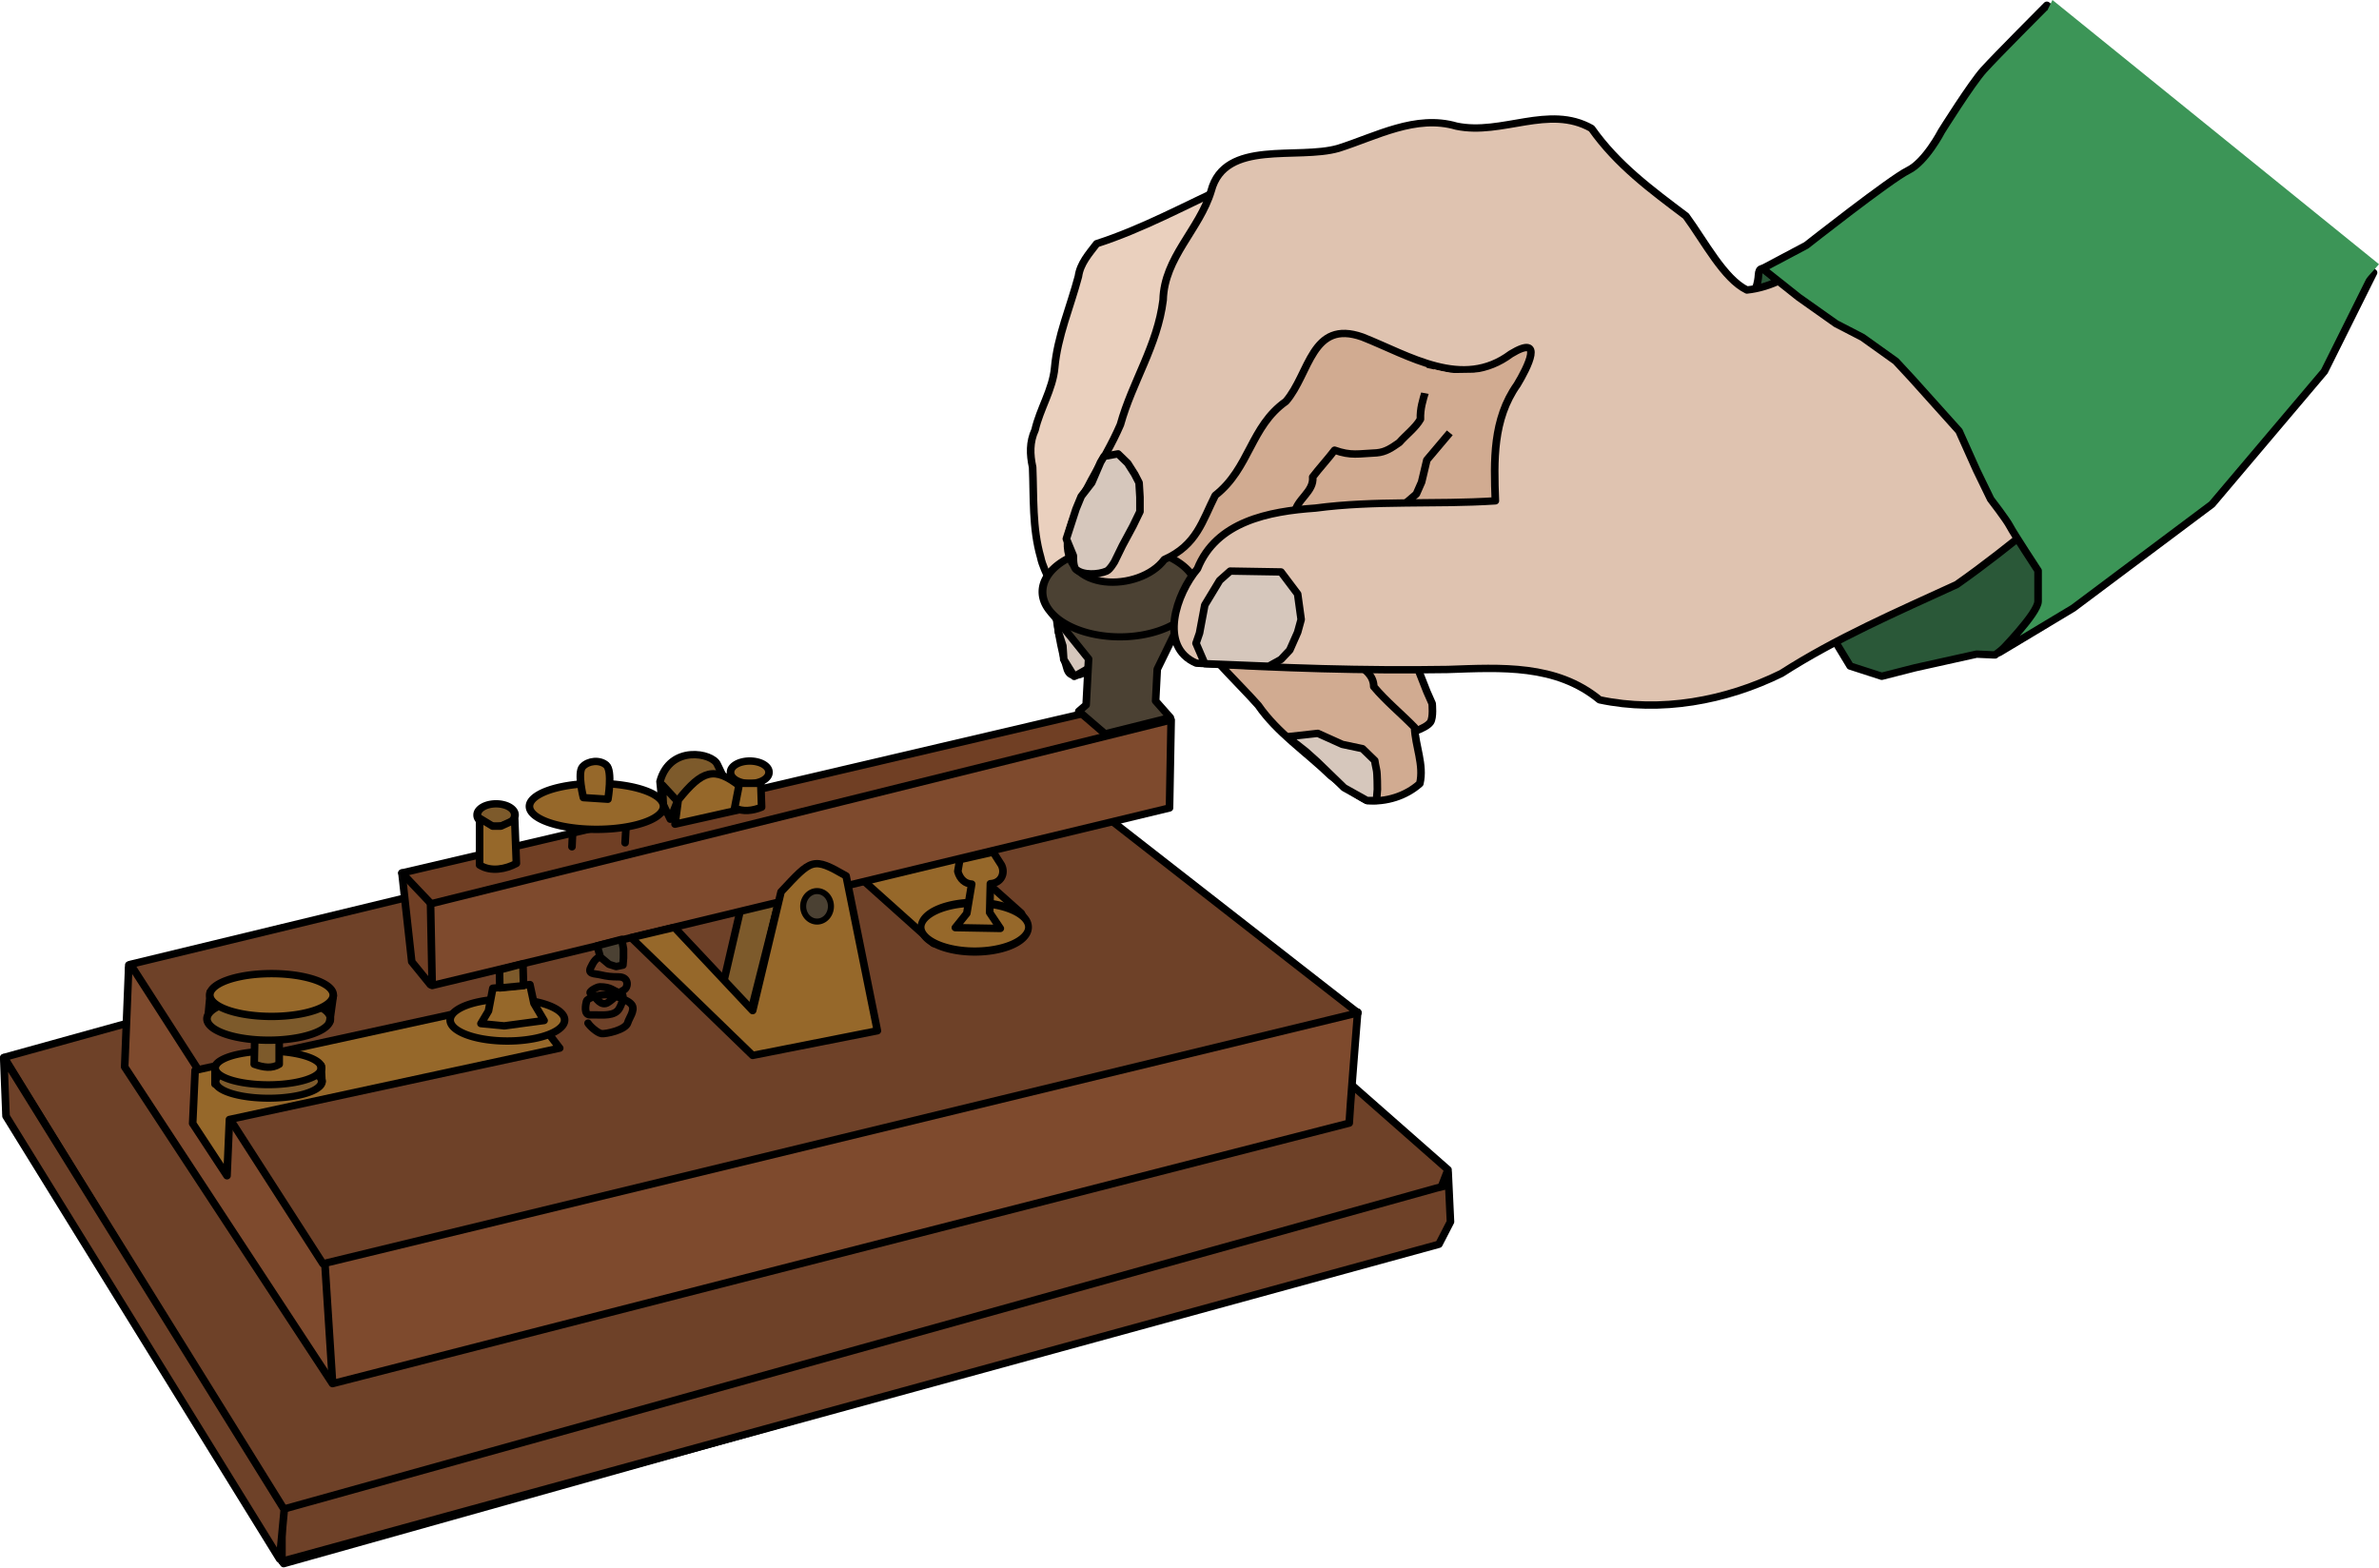 <?xml version="1.0"?>
<svg xmlns="http://www.w3.org/2000/svg" version="1.0" width="907.662" height="598.374" viewBox="0 0 907.662 598.374">
  <path d="M397.324 529.736L46.867 631.167l-83.941-140.602 45.468-14.69 263.017-67.853 128.011 116.12-2.098 5.596z" fill="#6e4128" fill-rule="evenodd" stroke="#000" stroke-width="2.3" stroke-linecap="round" stroke-linejoin="round" transform="matrix(1.26 0 0 1.222 49.184 -174.615)"/>
  <path d="M0 476.662l62.257 97.932 306.387-81.843-96.533-83.942L0 476.662z" fill="none" stroke="#000" stroke-width="2.3" stroke-linecap="round" stroke-linejoin="round" transform="matrix(1.26 0 0 1.222 49.184 -174.615)"/>
  <path d="M397.324 513.736L46.867 615.167l-84.676-142.088 46.203-13.204 263.017-67.853 128.011 116.12-2.098 5.595z" fill="#6e4128" fill-rule="evenodd" stroke="#000" stroke-width="2.3" stroke-linecap="round" stroke-linejoin="round" transform="matrix(1.26 0 0 1.222 49.184 -174.615)"/>
  <path d="M0 445.184v30.779l48.966-10.493-2.099-32.877L0 445.184z" fill="#7e4a2d" fill-rule="evenodd" stroke="#000" stroke-width="2.3" stroke-linecap="round" stroke-linejoin="round" transform="matrix(1.26 0 0 1.222 49.184 -174.615)"/>
  <path d="M369.51 493.602c0-1.712 2.568-34.681 2.568-34.681L-.037 444.209l-1.248 31.838 62.941 98.907 307.853-81.352z" fill="#7e4a2d" fill-rule="evenodd" stroke="#000" stroke-width="2.3" stroke-linecap="round" stroke-linejoin="round" transform="matrix(1.26 0 0 1.222 49.184 -174.615)"/>
  <path d="M372.141 459.174L58.76 537.52.466 444.02l269.312-67.153 102.363 82.307z" fill="#6e4128" fill-rule="evenodd" stroke="#000" stroke-width="2.3" stroke-linecap="round" stroke-linejoin="round" transform="matrix(1.26 0 0 1.222 49.184 -174.615)"/>
  <path d="M188.334 458.85l-8.207-9.504 6.912-30.669 19.438-5.183 10.303 5.683-16.004-11.128-12.442 50.8zM160.822 386.921c3.06-11.595 15.884-8.881 17.34-5.365l4.757 10.168-21.04 5.94-1.057-10.743z" fill="#7d5a2b" fill-rule="evenodd" stroke="#000" stroke-width="2.3" stroke-linecap="round" stroke-linejoin="round" transform="matrix(1.26 0 0 1.222 49.184 -174.615)"/>
  <path d="M82.673 415.486l2.97 27.723 5.653 7.178 222.577-82.94-11.648-4.93-219.552 52.97z" fill="#703f24" fill-rule="evenodd" stroke="#000" stroke-width="2.3" stroke-linecap="round" stroke-linejoin="round" transform="matrix(1.26 0 0 1.222 49.184 -174.615)"/>
  <path d="M161.807 394.167l2.14 4.547 2.14-5.617-4.547-5.081.267 6.151z" fill="#7d5a2b" fill-rule="evenodd" stroke="#000" stroke-width="2.3" stroke-linecap="round" stroke-linejoin="round" transform="matrix(1.26 0 0 1.222 49.184 -174.615)"/>
  <path d="M243.675 437.516l-27.34-25.248 3.465-16.584 23.515-3.96 2.475 13.861 24.432 22.478 1.946 4.194-9.546 6.991-18.947-1.732z" fill="#96682a" fill-rule="evenodd" stroke="#000" stroke-width="2.3" stroke-linecap="round" stroke-linejoin="round" transform="matrix(1.26 0 0 1.222 49.184 -174.615)"/>
  <path d="M407.382 238.13l-7.977 29.782-5.319 12.232-5.85 10.637-5.85 14.891 20.741 10.637 14.36-11.168 2.127-19.146s1.064-12.764 2.127-14.892c1.064-2.127 18.083-23.4 18.083-23.4l-4.255-3.191-16.487-7.978-11.7 1.596z" fill="#d1ab91" fill-rule="evenodd" stroke="#000" stroke-width="2.3" stroke-linecap="round" stroke-linejoin="round" transform="matrix(1.26 0 0 1.222 49.184 -174.615)"/>
  <path d="M386.64 372.151s6.032-1.62 7.446-3.723c.975-1.448.532-5.85.532-5.85l-1.595-3.723-4.255-11.168-4.786-5.318-2.66-4.787-2.659-14.36v-3.19l1.064-7.978 1.595-4.254 1.596-3.191 2.127-3.191 4.787-4.255 1.595-3.723 1.596-6.914 9.573-11.7 2.127-5.318 1.064-5.318v-7.978l-2.66-4.786-9.04-.532-12.233 5.85s-7.977 9.041-7.977 11.168c0 2.128-19.678 4.787-20.742 7.978-1.063 3.19-2.127 6.914-2.127 10.105 0 3.19-.532 6.382-.532 10.104 0 3.723.532 4.787.532 8.51v10.636l.532 19.678 7.445 26.06 15.424 8.509 12.232 2.66z" fill="#d1ab91" fill-rule="evenodd" stroke="#000" stroke-width="2.3" stroke-linecap="round" stroke-linejoin="round" transform="matrix(1.26 0 0 1.222 49.184 -174.615)"/>
  <path d="M295.166 295.568c4.246 9.476 8.08 19.233 12.581 28.536 5.799 5.61 11.491 11.312 16.035 18.017 5.315 7.653 12.144 14.026 18.198 21.03 5.771 8.618 14.619 14.66 21.928 21.966 3.504 2.731 7.171 5.726 10.995 7.776 5.765.537 11.765-1.404 15.992-5.319 1.332-5.81-1.377-11.67-1.595-17.55-4.034-4.285-8.703-8.21-12.352-12.712-.044-3.472-2.604-5.329-5.188-7.17-4.843-3.38-8.02-8.578-11.003-13.567-1.477-3.394-4.314-6.496-4.887-10.083.12-4.387 1.12-9.004.714-13.253-1.831-3.115-5.41-6.123-3.573-10.056.512-4.373 5.901-6.725 5.443-11.338 1.95-2.66 4.679-5.72 6.629-8.379 5.016 1.854 7.269 1.083 12.722.84 2.797-.243 4.605-1.605 6.873-3.223 1.998-2.353 4.99-4.695 6.398-7.292-.234-6.424 3.37-11.149 3.01-17.579 1.346-2.812 3.55-5.496 2.09-8.73.215-4.208-4.34-5.828-6.687-8.646-7.634-5.09-15.38-10.033-23.058-15.066l-45.737 22.87-25.528 48.928z" fill="#d1ab91" fill-rule="evenodd" stroke="#000" stroke-width="2.3" stroke-linecap="round" stroke-linejoin="round" transform="matrix(1.26 0 0 1.222 49.184 -174.615)"/>
  <path d="M91.336 425.14l.495 25.494 223.265-55.445.495-27.475L91.336 425.14z" fill="#7e4a2d" fill-rule="evenodd" stroke="#000" stroke-width="2.3" stroke-linecap="round" stroke-linejoin="round" transform="matrix(1.26 0 0 1.222 49.184 -174.615)"/>
  <path d="M152.103 435.7l36.766 36.765 37.773-7.694-9.476-48.361c-10.136-6.021-10.364-5.323-19.697 4.97l-8.6 37.095-23.682-25.986-13.084 3.21z" fill="#96682a" fill-rule="evenodd" stroke="#000" stroke-width="2.3" stroke-linecap="round" stroke-linejoin="round" transform="matrix(1.26 0 0 1.222 49.184 -174.615)"/>
  <path d="M82.673 415.486l8.415 9.159" fill="none" stroke="#000" stroke-width="2.3" stroke-linecap="round" stroke-linejoin="round" transform="matrix(1.26 0 0 1.222 49.184 -174.615)"/>
  <path d="M332.926 200.902c-13.214 6.203-25.99 13.47-39.887 18.082-2.335 3.164-4.982 6.175-5.529 10.216-2.433 9.505-6.353 18.702-7.19 28.542-.605 6.806-4.462 12.776-5.935 19.417-1.695 3.762-1.578 7.644-.74 11.633.379 9.382-.132 18.945 2.427 28.097 1.036 5.236 5.01 9.642 4.248 15.288.892 6.473 1.775 12.987 3.677 19.233.75 3.233 3.308 2.642 5.643 1.36 3.747-2.134 3.803-7.061 4.868-10.833.045-4.547.346-9.085 1.663-13.496.049-4.139 2.488-7.747 2.186-11.835-.646-4.606 2.564-8.401 3.996-12.57 2.953-5.283 2.54-11.521 3.693-17.316 1.325-8.297 1.737-16.79 4.615-24.753l8.969-30.75 15.423-16.488-2.127-13.827z" fill="#ead0be" fill-rule="evenodd" stroke="#000" stroke-width="2.3" stroke-linecap="round" stroke-linejoin="round" transform="matrix(1.26 0 0 1.222 49.184 -174.615)"/>
  <path d="M286.248 354.118l6.367-3.714V338.2l-4.775-7.428-2.122-3.183-5.04 5.04.795 7.694 1.327 4.244.265 4.245 3.183 5.306z" fill="#d6c7bc" fill-rule="evenodd" stroke="#000" stroke-width="2.3" stroke-linecap="round" stroke-linejoin="round" transform="matrix(1.26 0 0 1.222 49.184 -174.615)"/>
  <path d="M287.621 364.992l7.957 7.066 19.766-5.086-4.455-5.198.495-9.901 8.91-18.812-41.04 1.043 11.338 14.551-.743 14.356-2.228 1.98z" fill="#4b4133" fill-rule="evenodd" stroke="#000" stroke-width="2.3" stroke-linecap="round" stroke-linejoin="round" transform="matrix(1.26 0 0 1.222 49.184 -174.615)"/>
  <path d="M319.057 331.823a21.906 14.109 0 11-43.812 0 21.906 14.109 0 1143.812 0z" transform="matrix(1.349 0 0 1.218 26.439 -178.33)" fill="#4b4133" fill-rule="evenodd" stroke="#000" stroke-width="2.226" stroke-linecap="round" stroke-linejoin="round"/>
  <path d="M161.88 394.694a20.297 7.178 0 11-40.594 0 20.297 7.178 0 1140.594 0z" fill="#96682a" fill-rule="evenodd" stroke="#000" stroke-width="2.3" stroke-linecap="round" stroke-linejoin="round" transform="matrix(1.26 0 0 1.222 49.184 -174.615)"/>
  <path d="M116.336 397.17a5.446 3.465 0 11-10.891 0 5.446 3.465 0 1110.89 0z" transform="matrix(1.317 0 0 1.215 43.223 -171.545)" fill="#7d5a2b" fill-rule="evenodd" stroke="#000" stroke-width="2.3" stroke-linecap="round" stroke-linejoin="round"/>
  <path d="M193.81 384.05a5.817 3.465 0 11-11.633 0 5.817 3.465 0 1111.633 0zM20.05 477.12l-.743 16.583 10.396 16.337.742-17.574 100-22.277-11.387-15.347L20.05 477.12z" fill="#96682a" fill-rule="evenodd" stroke="#000" stroke-width="2.3" stroke-linecap="round" stroke-linejoin="round" transform="matrix(1.26 0 0 1.222 49.184 -174.615)"/>
  <path d="M131.93 461.402a17.327 6.56 0 11-34.654 0 17.327 6.56 0 1134.654 0z" fill="#96682a" fill-rule="evenodd" stroke="#000" stroke-width="2.3" stroke-linecap="round" stroke-linejoin="round" transform="matrix(1.26 0 0 1.222 49.184 -174.615)"/>
  <path d="M60.643 454.842a18.688 6.683 0 11-37.376 0 18.688 6.683 0 1137.376 0z" transform="matrix(1.086 0 0 .955 56.94 -21.691)" fill="#7d5a2b" fill-rule="evenodd" stroke="#000" stroke-width="2.803" stroke-linecap="round" stroke-linejoin="round"/>
  <path d="M24.592 452.746c-.015 2.391-.612 6.057-.627 9.027" fill="none" stroke="#000" stroke-width="2.3" stroke-linecap="round" stroke-linejoin="round" transform="matrix(1.26 0 0 1.222 49.184 -174.615)"/>
  <path d="M60.643 454.842a18.688 6.683 0 11-37.376 0 18.688 6.683 0 1137.376 0z" transform="matrix(1.086 0 0 .955 56.785 -26.835)" fill="#96682a" fill-rule="evenodd" stroke="#000" stroke-width="2.803" stroke-linecap="round" stroke-linejoin="round"/>
  <path d="M38.174 463.81l-.233 11.405c2.87 1.048 5.393 1.397 7.565 0V463.81h-7.332z" fill="#7d5a2b" fill-rule="evenodd" stroke="#000" stroke-width="2.3" stroke-linecap="round" stroke-linejoin="round" transform="matrix(1.26 0 0 1.222 49.184 -174.615)"/>
  <path d="M60.643 454.842a18.688 6.683 0 11-37.376 0 18.688 6.683 0 1137.376 0z" transform="matrix(1.26 0 0 1.222 49.652 -167.05)" fill="#7d5a2b" fill-rule="evenodd" stroke="#000" stroke-width="2.3" stroke-linecap="round" stroke-linejoin="round"/>
  <path d="M61.88 453.852l-1.076 8.037" fill="none" stroke="#000" stroke-width="2.3" stroke-linecap="round" stroke-linejoin="round" transform="matrix(1.26 0 0 1.222 49.184 -174.615)"/>
  <path d="M60.643 454.842a18.688 6.683 0 11-37.376 0 18.688 6.683 0 1137.376 0z" transform="matrix(1.26 0 0 1.222 50.743 -176.128)" fill="#96682a" fill-rule="evenodd" stroke="#000" stroke-width="2.3" stroke-linecap="round" stroke-linejoin="round"/>
  <path d="M26.077 476.23v5.199M58.197 475.634l.248 4.95M134.405 401.872l-.248 5.446M150.494 401.625l-.248 4.455" fill="none" stroke="#000" stroke-width="2.3" stroke-linecap="round" stroke-linejoin="round" transform="matrix(1.26 0 0 1.222 49.184 -174.615)"/>
  <path d="M106.187 398.407v14.604c3.446 2.242 7.96 1.275 11.139-.495l-.495-13.614-4.208 1.98h-2.475l-3.96-2.475zM137.623 391.972s-1.921-7.76-.248-9.654c1.673-1.893 5.215-2.298 7.178-.495 1.964 1.804.495 10.644.495 10.644l-7.425-.495zM165.365 400.254l.97-7.54c7.34-9.426 10.937-10.561 18.812-4.208v7.178l-19.782 4.57z" fill="#96682a" fill-rule="evenodd" stroke="#000" stroke-width="2.3" stroke-linecap="round" stroke-linejoin="round" transform="matrix(1.26 0 0 1.222 49.184 -174.615)"/>
  <path d="M191.335 387.516l.248 7.426c-2.723 1.152-5.713 1.502-8.169.247l1.485-7.84 1.486.167h4.95z" fill="#96682a" fill-rule="evenodd" stroke="#000" stroke-width="2.3" stroke-linecap="round" stroke-linejoin="round" transform="matrix(1.26 0 0 1.222 49.184 -174.615)"/>
  <path d="M131.93 461.402a17.327 6.56 0 11-34.654 0 17.327 6.56 0 1134.654 0z" transform="matrix(1.183 0 0 1.418 236.333 -300.471)" fill="#96682a" fill-rule="evenodd" stroke="#000" stroke-width="2.204" stroke-linecap="round" stroke-linejoin="round"/>
  <path d="M251.597 411.338l-.609 3.653c.682 2.558 2.325 3.878 4.208 3.96l-1.485 9.159-3.466 4.455 13.614.248-3.218-4.95.212-9.035c3.317-.165 4.592-3.3 3.345-5.817l-2.494-4.034-10.107 2.36z" fill="#96682a" fill-rule="evenodd" stroke="#000" stroke-width="2.3" stroke-linecap="round" stroke-linejoin="round" transform="matrix(1.26 0 0 1.222 49.184 -174.615)"/>
  <path d="M145.479 440.394c-2.347.7-4.096 1.543-5.053 3.458l-.532 1.063c-1.137 2.273 1.194 1.961 2.925 2.394 1.96.49 3.372.619 5.448.619 3.363 0 2.928 3.49 1.553 4.131-1.383.646-4.005 3.84-5.43 4.196-2.049.512-3.143-2.418-4.496-3.095-1.086-.543 1.91-2.128 2.66-2.128 3.682 0 3.835 1.292 6.116 1.862 1.96.49.278 4.147-.266 5.053-1.36 2.267-4.857 1.862-7.18 1.862h-1.596c-1.97 0-1.312-3.264-1.064-4.255.28-1.124 3.977-2.054 5.73-2.054 2.217 0 7.19 1.565 8.1 3.383.827 1.655-1.01 4.039-1.33 5.32-.59 2.362-6.855 3.637-7.962 3.452-1.363-.227-3.709-2.547-4.075-3.278" fill="none" stroke="#000" stroke-width="2.3" stroke-linecap="round" stroke-linejoin="round" transform="matrix(1.26 0 0 1.222 49.184 -174.615)"/>
  <path d="M141.777 438.23l.965 3.509 2.632 2.28 2.165.698 2.046-.434.176-2.193v-2.895l-.527-2.983-7.457 2.018z" fill="#4b4133" fill-rule="evenodd" stroke="#000" stroke-width="2.3" stroke-linecap="round" stroke-linejoin="round" transform="matrix(1.26 0 0 1.222 49.184 -174.615)"/>
  <path d="M106.596 462.532l2.28-3.948 1.317-7.107 11.23-1.14 1.228 5.878 3.07 5.352-12.106 1.666-7.02-.701z" fill="#96682a" fill-rule="evenodd" stroke="#000" stroke-width="2.3" stroke-linecap="round" stroke-linejoin="round" transform="matrix(1.26 0 0 1.222 49.184 -174.615)"/>
  <path d="M112.299 450.95l-.088-5.175 7.106-1.93.176 6.843-7.194.702v-.44z" fill="#7d5a2b" fill-rule="evenodd" stroke="#000" stroke-width="2.3" stroke-linecap="round" stroke-linejoin="round" transform="matrix(1.26 0 0 1.222 49.184 -174.615)"/>
  <path d="M496.726 309.246l24.468 41.632 9.573 3.19 10.104-2.658 18.615-4.255 5.582.26 7.181-5.578 18.615-23.4s2.127-4.787 0-7.978c-2.128-3.191-13.828-16.487-13.828-16.487L559.486 261l-16.487-13.296-12.232-5.318s-2.66-2.66-3.191-.532c-.532 2.127-6.914 11.7-6.914 11.7s-10.533-9.276-10.002-6.085c.532 3.191-16.687-28.786-17.219-18.681s-12.39 19.407-12.39 22.066c0 2.66 16.207 59.457 15.675 58.393z" fill="#2a5838" fill-rule="evenodd" stroke="#000" stroke-width="2.3" stroke-linecap="round" stroke-linejoin="round" transform="matrix(1.26 0 0 1.222 49.184 -174.615)"/>
  <path d="M602.032 285.995c-16.293 12.998-31.72 27.241-48.579 39.43-18.053 8.55-36.387 16.71-53.077 27.765-16.789 8.534-36.553 12.316-55.05 8.234-13.174-11.184-29.79-10.055-45.963-9.479-25.407.42-50.805-.427-76.15-1.966-11.675-5.125-5.976-21.832.327-29.451 5.712-14.783 21.595-17.975 35.708-18.968 18.09-2.482 36.37-1.053 54.516-2.27-.454-12.502-.83-25.456 6.615-36.293 3.12-5.34 8.394-16.01-1.91-9.582-14.712 11.324-30.74.502-44.978-5.283-15.413-5.611-15.888 11.442-23.158 20.121-10.767 7.833-10.9 20.853-21.39 29.33-3.892 7.896-5.561 15.526-15.414 20.022-7.259 10.195-31.398 10.642-29.191-7.12 2.822-12.593 10.948-23.128 15.884-34.99 3.626-13.448 11.225-24.715 12.94-38.928.301-13.27 11.031-22 14.543-34.08 4.142-16.251 26.163-9.564 38.567-13.285 11.513-3.77 23.344-10.632 35.698-6.916 13.829 2.986 27.98-6.87 40.917.71 7.78 11.377 17.977 19.095 28.588 27.351 5.617 7.9 11.491 19.633 18.46 23.103 15.018-1.63 25.317-15.532 37.583-23.312 10.79-7.831 23.49-12.458 35.159-18.81 16.84 23.933 33.682 47.866 50.523 71.798 3.508 9.698 4.33 18.177-7.578 20.874l-1.795.997-1.795.998h0z" fill="#dfc3b0" fill-rule="evenodd" stroke="#000" stroke-width="2.3" stroke-linecap="round" stroke-linejoin="round" transform="matrix(1.26 0 0 1.222 49.184 -174.615)"/>
  <path d="M494.658 226.751l10.915 8.939 11.366 8.29 7.978 4.255 10.104 7.445 4.787 5.319 14.36 16.486 5.318 12.232 4.254 9.042s4.787 6.382 5.85 8.509c1.064 2.127 8.51 13.827 8.51 13.827v9.573c0 3.723-11.7 15.955-11.7 15.955l22.336-13.827 42.015-32.442 34.037-41.483 14.891-30.846-98.92-83.497s-15.423 15.955-19.146 20.21c-3.723 4.254-12.764 19.145-12.764 19.145s-4.787 9.573-10.105 12.232c-5.318 2.66-30.846 23.4-30.846 23.4l-13.24 7.236z" fill="#3c9557" fill-rule="evenodd" stroke="#000" stroke-width="2.3" stroke-linecap="round" stroke-linejoin="round" transform="matrix(1.26 0 0 1.222 49.184 -174.615)"/>
  <path d="M350.714 372.953l9.285-1.06 7.428 3.448 6.102 1.326 3.714 3.714s.265 1.857.53 2.919c.266 1.06.266 6.101.266 6.101l-.265 3.45h-2.919l-6.897-3.98-8.224-8.224-3.449-3.184-5.571-4.51zM325.777 350.138l-2.653-6.367 1.06-3.183 1.593-8.755 4.51-7.693 3.183-2.918 15.387.265 5.04 6.898 1.062 7.958-1.062 3.98-2.387 5.57-2.653 2.919-3.714 2.122-19.366-.796zM295.268 285.407l4.245-.795 2.918 2.918 2.122 3.449 1.327 2.652.265 4.51v4.51l-2.122 4.51-3.184 6.102-2.387 5.04s-1.368 2.465-2.388 2.919c-2.561 1.139-7.183 1.36-9.285-.53-.948-.854-.796-4.246-.796-4.246l-2.122-5.305 2.918-9.286 1.592-3.979 3.183-4.245 2.653-6.367 1.061-1.857z" fill="#d6c7bc" fill-rule="evenodd" stroke="#000" stroke-width="2.3" stroke-linecap="round" stroke-linejoin="round" transform="matrix(1.26 0 0 1.222 49.184 -174.615)"/>
  <path d="M61.656 574.526l-2.278-36.545" fill="none" stroke="#000" stroke-width="2.3" stroke-linecap="round" stroke-linejoin="round" transform="matrix(1.26 0 0 1.222 49.184 -174.615)"/>
  <path d="M399.47 508.97l.702 15.445-3.51 7.021-350.326 98.99v-16.147L395.96 513.885l2.808-.703.702-4.212z" fill="#6e4128" fill-rule="evenodd" stroke="#000" stroke-width="2.3" stroke-linecap="round" stroke-linejoin="round" transform="matrix(1.26 0 0 1.222 49.184 -174.615)"/>
  <path d="M-37.911 473.165l.702 18.254 82.843 138.305 1.404-15.445-84.95-141.114z" fill="#6e4128" fill-rule="evenodd" stroke="#000" stroke-width="2.3" stroke-linecap="round" stroke-linejoin="round" transform="matrix(1.26 0 0 1.222 49.184 -174.615)"/>
  <path d="M783.074 0l-8.932 18.25 115.184 103.107 18.336-20.53L783.074 0z" fill="#3c9557" fill-rule="evenodd"/>
  <path d="M536.366 137.468c2.039.99 3.863 1.631 6.638 2.62l10.486 2.274 14.335-.23-6.991 29.256-9.831-7.95-1.092-12.19-10.487-2.014-9.175-2.014 6.117-9.752z" fill="#d1ab91" fill-rule="evenodd"/>
  <path d="M317.03 345.845a5.295 5.816 0 11-10.592 0 5.295 5.816 0 1110.591 0z" fill="#4b4133" fill-rule="evenodd" stroke="#000" stroke-width="2.3" stroke-linecap="round" stroke-linejoin="round"/>
</svg>
